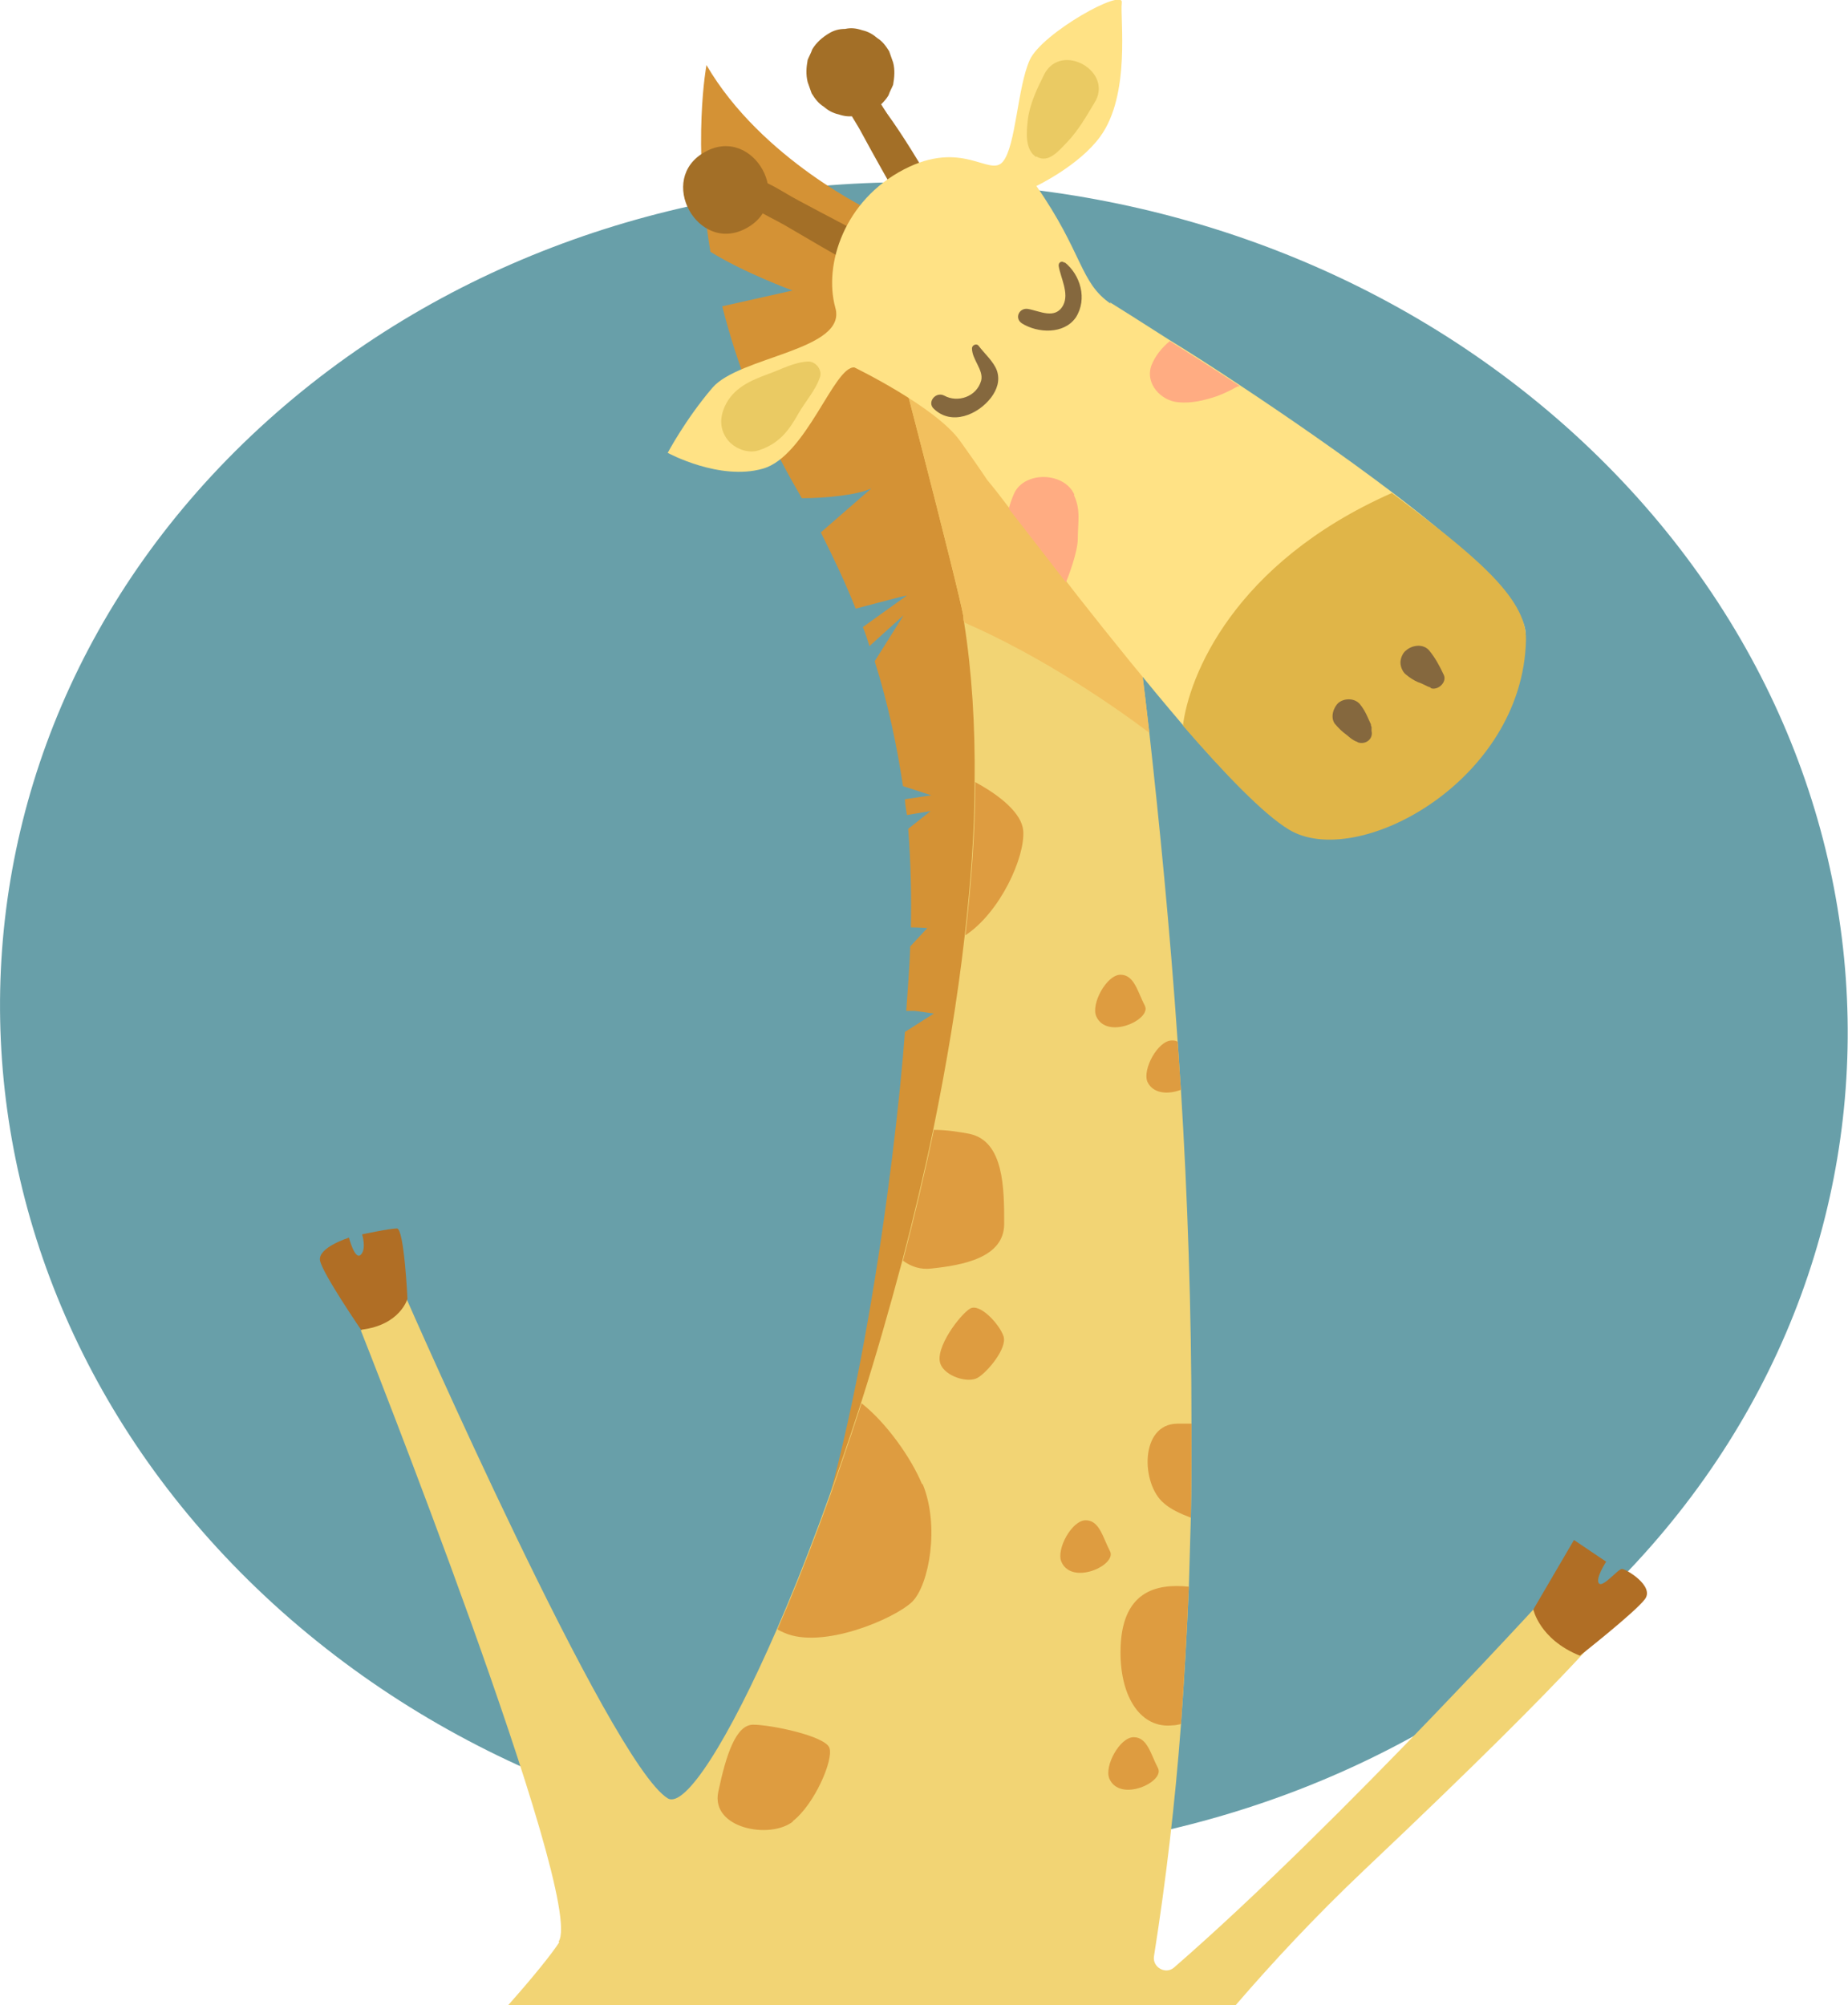 <?xml version="1.0" encoding="UTF-8"?> <svg xmlns="http://www.w3.org/2000/svg" id="_Слой_1" data-name="Слой_1" viewBox="0 0 28.12 30.51"><defs><style> .cls-1 { fill: #eaca63; } .cls-2 { fill: #a36f27; } .cls-3 { fill: #85683e; } .cls-4 { fill: #d49235; } .cls-5 { fill: #f2d474; } .cls-6 { fill: #de9c40; } .cls-7 { fill: #ffe285; } .cls-8 { fill: #b06e25; } .cls-9 { fill: #e0b548; } .cls-10 { fill: #ffac82; } .cls-11 { fill: #689fa9; } .cls-12 { fill: #f2c05e; } </style></defs><path class="cls-11" d="M3.95,6.51c5.4-4.98,14.3-4.98,19.88-.02,5.58,4.97,5.73,13.03.34,18.01-5.4,4.98-14.3,4.98-19.88.02C-1.29,19.55-1.45,11.49,3.95,6.51"></path><g><path class="cls-4" d="M16.25,16.22l-.99-6.05-1.98-6.95s-1.69-.79-2.53-2.23c0,0-.22,1.16.06,2.84.51.32,1.25.59,1.25.59l-1.07.24c.22.87.58,1.84,1.16,2.83.02.03.03.06.05.09.36,0,.86-.05,1.06-.15,0,0-.54.47-.77.67.2.4.38.78.53,1.16h0c.31-.08.75-.2.78-.2l-.67.48c.04.1.07.19.1.29l.52-.47-.44.7h0c.21.67.34,1.3.43,1.9l.43.14-.4.06c0,.08.02.16.03.24l.36-.06-.34.27c.04.53.05,1.03.04,1.5.13,0,.25.01.25.01l-.26.28c-.01.34-.04.67-.06.98h.13l.29.04-.44.28c-.15,2-.75,6.69-1.79,8.91-1.04,2.23,2.38.84,2.38.84l1.94-9.23Z"></path><path class="cls-5" d="M8.51,29.55c-.11.17-.38.51-.78.96h11.07c.56-.65,1.21-1.35,1.96-2.06,3.47-3.28,3.84-3.89,3.84-3.89l-.82-.56s-3.38,3.73-5.91,5.93c-.13.12-.34,0-.31-.17.18-1.14.32-2.32.41-3.52.05-.69.09-1.39.12-2.09.01-.35.02-.7.03-1.05.01-.48.01-.95.01-1.43,0-1.75-.06-3.47-.16-5.08-.02-.25-.03-.49-.05-.74-.12-1.74-.28-3.34-.43-4.69-.09-.79-.18-1.49-.26-2.09-.13-.93-.81-3.05-1.2-4.23-.17-.5-.28-.83-.28-.83l-.89.11-1.49.19c.1.35,1.23,4.69,1.29,5.07h0s0,.06.01.09c.12.76.17,1.58.16,2.43,0,.76-.06,1.54-.15,2.33-.11.98-.28,1.98-.48,2.96-.14.67-.3,1.34-.47,1.99-.2.75-.41,1.48-.63,2.17h0c-.42,1.3-.86,2.48-1.28,3.44-.74,1.7-1.4,2.73-1.66,2.57-.88-.54-3.97-7.59-3.97-7.59l-.7.47s3.44,8.67,3.01,9.3Z"></path><path class="cls-8" d="M5.5,20.24s-.59-.86-.63-1.06.44-.35.44-.35c0,0,.09.35.18.26.09-.09.02-.31.02-.31,0,0,.42-.09.53-.09s.16,1.07.16,1.07c0,0-.11.4-.7.47Z"></path><path class="cls-8" d="M23.33,24.48s.09.46.71.71c0,0,.84-.66.99-.86s-.29-.46-.35-.46-.29.29-.35.22.11-.33.11-.33l-.49-.33-.62,1.06Z"></path><path class="cls-6" d="M15.57,12.64c-.02-.26-.34-.53-.73-.74,0,.76-.06,1.54-.15,2.33.53-.35.91-1.19.88-1.59Z"></path><path class="cls-6" d="M12.07,27.71c-.35.28-1.26.11-1.14-.45.12-.57.27-1.02.53-1.02.27,0,1.09.17,1.16.35.07.18-.23.87-.56,1.12Z"></path><path class="cls-6" d="M18.14,21.66c-.07,0-.14,0-.22,0-.58,0-.56.92-.21,1.21.1.09.25.16.41.22.01-.48.01-.95.01-1.43Z"></path><path class="cls-6" d="M15.28,18.62c0-.53,0-1.26-.53-1.37-.16-.03-.35-.06-.54-.06-.14.67-.3,1.34-.47,1.99.12.09.27.14.43.12.47-.05,1.11-.16,1.11-.68Z"></path><path class="cls-6" d="M18.09,24.14c-.49-.05-1.04.06-1.04,1,0,.7.32,1.16.79,1.11.04,0,.09-.01.13-.02.05-.69.09-1.39.12-2.09Z"></path><path class="cls-6" d="M14.03,22.58c-.17-.41-.55-.94-.92-1.23-.42,1.3-.86,2.48-1.28,3.44.03.02.06.03.1.05.58.26,1.68-.21,1.95-.47.26-.26.42-1.16.16-1.79Z"></path><path class="cls-6" d="M16.88,27.06c-.08-.19.16-.63.37-.63s.26.26.37.47c.11.21-.58.53-.74.16Z"></path><path class="cls-6" d="M16.68,15.46c-.08-.19.16-.63.37-.63s.26.26.37.47c.11.21-.58.53-.74.16Z"></path><path class="cls-6" d="M17.97,16.58c-.18.07-.42.07-.51-.12-.08-.19.16-.63.37-.63.03,0,.06,0,.09.02l.05.74Z"></path><path class="cls-6" d="M16.15,23.76c-.08-.19.16-.63.37-.63s.26.26.37.47-.58.53-.74.16Z"></path><path class="cls-6" d="M14.31,20.75c.07.19.42.3.57.21.15-.09.45-.45.39-.63-.06-.18-.36-.51-.51-.42-.15.09-.54.6-.45.84Z"></path><path class="cls-12" d="M17.49,11.16c-.09-.79-.18-1.49-.26-2.09-.13-.93-.81-3.05-1.2-4.23l-1.17-.72-1.49.19c.1.35,1.23,4.69,1.29,5.07h0s0,.06.01.09c1.22.53,2.33,1.31,2.82,1.68Z"></path><g><path class="cls-2" d="M11.19,2.7c.34-.07.67.2.96.35.39.21.78.41,1.17.62.07.04.12.13.12.21,0,.11-.03.14-.12.2-.07.05-.17.03-.24,0-.39-.21-.77-.44-1.15-.66-.28-.16-.67-.3-.79-.63-.02-.04.02-.09.06-.1h0Z"></path><path class="cls-2" d="M12.86,1.07c.31.04.48.43.64.66.26.36.49.75.72,1.13.19.31-.31.58-.49.27-.21-.37-.42-.74-.62-1.11-.13-.25-.42-.6-.33-.89,0-.03.04-.06.07-.05h0Z"></path><path class="cls-2" d="M12.61.51c.08-.05.16-.07.25-.07.09-.02.17-.01.26.02.09.02.16.06.23.12.08.05.13.12.18.2.02.06.04.11.06.17.03.11.02.23,0,.34-.02.05-.05.1-.07.16-.06.1-.15.18-.25.24-.08.05-.16.07-.25.07-.09.02-.17.01-.26-.02-.09-.02-.16-.06-.23-.12-.08-.05-.13-.12-.18-.2-.02-.06-.04-.11-.06-.17-.03-.12-.02-.23,0-.34.02-.05.05-.1.07-.16.06-.1.15-.18.25-.24h0Z"></path><path class="cls-2" d="M10.73,2.31c.74-.41,1.38.75.63,1.16-.74.41-1.38-.75-.63-1.16h0Z"></path></g><path class="cls-7" d="M16.9,4.62c-.47-.32-.42-.77-1.13-1.79,0,0,.65-.31.97-.75.47-.64.3-1.81.33-2.04.03-.23-1.21.46-1.4.87-.19.42-.21,1.31-.41,1.55-.2.24-.61-.35-1.51.12-.9.47-1.22,1.44-1.04,2.1.19.65-1.46.74-1.87,1.22-.41.48-.68.99-.68.99,0,0,.79.43,1.45.24.66-.19,1.08-1.56,1.39-1.54,0,0,1.24.6,1.61,1.12.3.42.41.59.41.59.1.12.21.26.33.42.3.38.66.85,1.05,1.35.51.65,1.07,1.34,1.59,1.95.64.74,1.23,1.35,1.61,1.58,1.03.63,3.21-.81,3.61-2.88.09-.46-.85-1.34-2.04-2.24-.74-.56-1.58-1.14-2.32-1.63-.39-.26-.75-.49-1.06-.68h0c-.47-.3-.8-.51-.9-.57Z"></path><path class="cls-1" d="M12.48,5.73c-.07.21-.22.37-.33.56-.15.27-.3.46-.6.56-.17.06-.38-.03-.48-.16-.12-.16-.12-.33-.04-.51.13-.28.39-.39.66-.49.2-.07.39-.18.61-.19.11,0,.21.12.18.23h0Z"></path><path class="cls-9" d="M21.18,7.5c-2.42,1.07-3.09,2.8-3.18,3.54.64.74,1.23,1.35,1.61,1.58,1.03.63,3.56-.73,3.61-2.88.02-.66-.85-1.34-2.04-2.24Z"></path><path class="cls-3" d="M21.77,10.46c-.07-.02-.12-.06-.19-.08-.07-.03-.13-.07-.19-.12-.05-.04-.08-.12-.08-.18,0-.06.03-.14.08-.18.1-.09.27-.11.36,0,.09.11.16.24.22.37.05.11-.09.24-.2.2h0Z"></path><path class="cls-3" d="M20.67,11.29h-.02s.05,0,.08.01c-.1,0-.17-.06-.24-.12-.07-.05-.12-.1-.18-.17-.07-.1-.02-.25.06-.32.09-.07.24-.07.32.02.05.06.09.13.12.2.02.04.03.07.05.11,0,.01,0,.02.01.04,0,.01,0,.03,0,.04,0,.02,0,.03,0,.02.03.13-.1.22-.22.17h0Z"></path><path class="cls-10" d="M16.35,7.53c-.15-.35-.76-.37-.92-.02-.03.07-.06.15-.08.23.3.38.48.62.87,1.12.03-.07.18-.46.18-.66,0-.25.05-.44-.06-.67Z"></path><path class="cls-10" d="M18.86,5.87c-.39-.26-1.06-.68-1.06-.68-.12.1-.22.22-.28.37-.1.28.15.54.41.56.2.02.4-.03.58-.09.08-.03.18-.07.32-.15,0,0,.01,0,.02,0Z"></path><path class="cls-3" d="M14.89,5.26c.09.12.23.24.28.38.05.15,0,.29-.09.41-.2.26-.6.43-.87.17-.11-.1.03-.27.16-.2.2.11.49.02.56-.23.04-.16-.14-.32-.14-.49,0-.05.07-.08.1-.04h0Z"></path><path class="cls-3" d="M16.2,3.99c.24.19.35.56.17.84-.18.26-.58.24-.82.09-.12-.08-.04-.24.09-.22.18.03.42.17.54-.06.09-.18-.04-.41-.07-.59-.01-.06.05-.09.09-.05h0Z"></path><path class="cls-1" d="M15.77,2.39c-.18-.11-.15-.39-.13-.57.03-.24.14-.47.25-.69.26-.5,1.07-.04.76.44-.12.2-.24.41-.4.58-.12.12-.29.35-.48.23h0Z"></path></g></svg> 